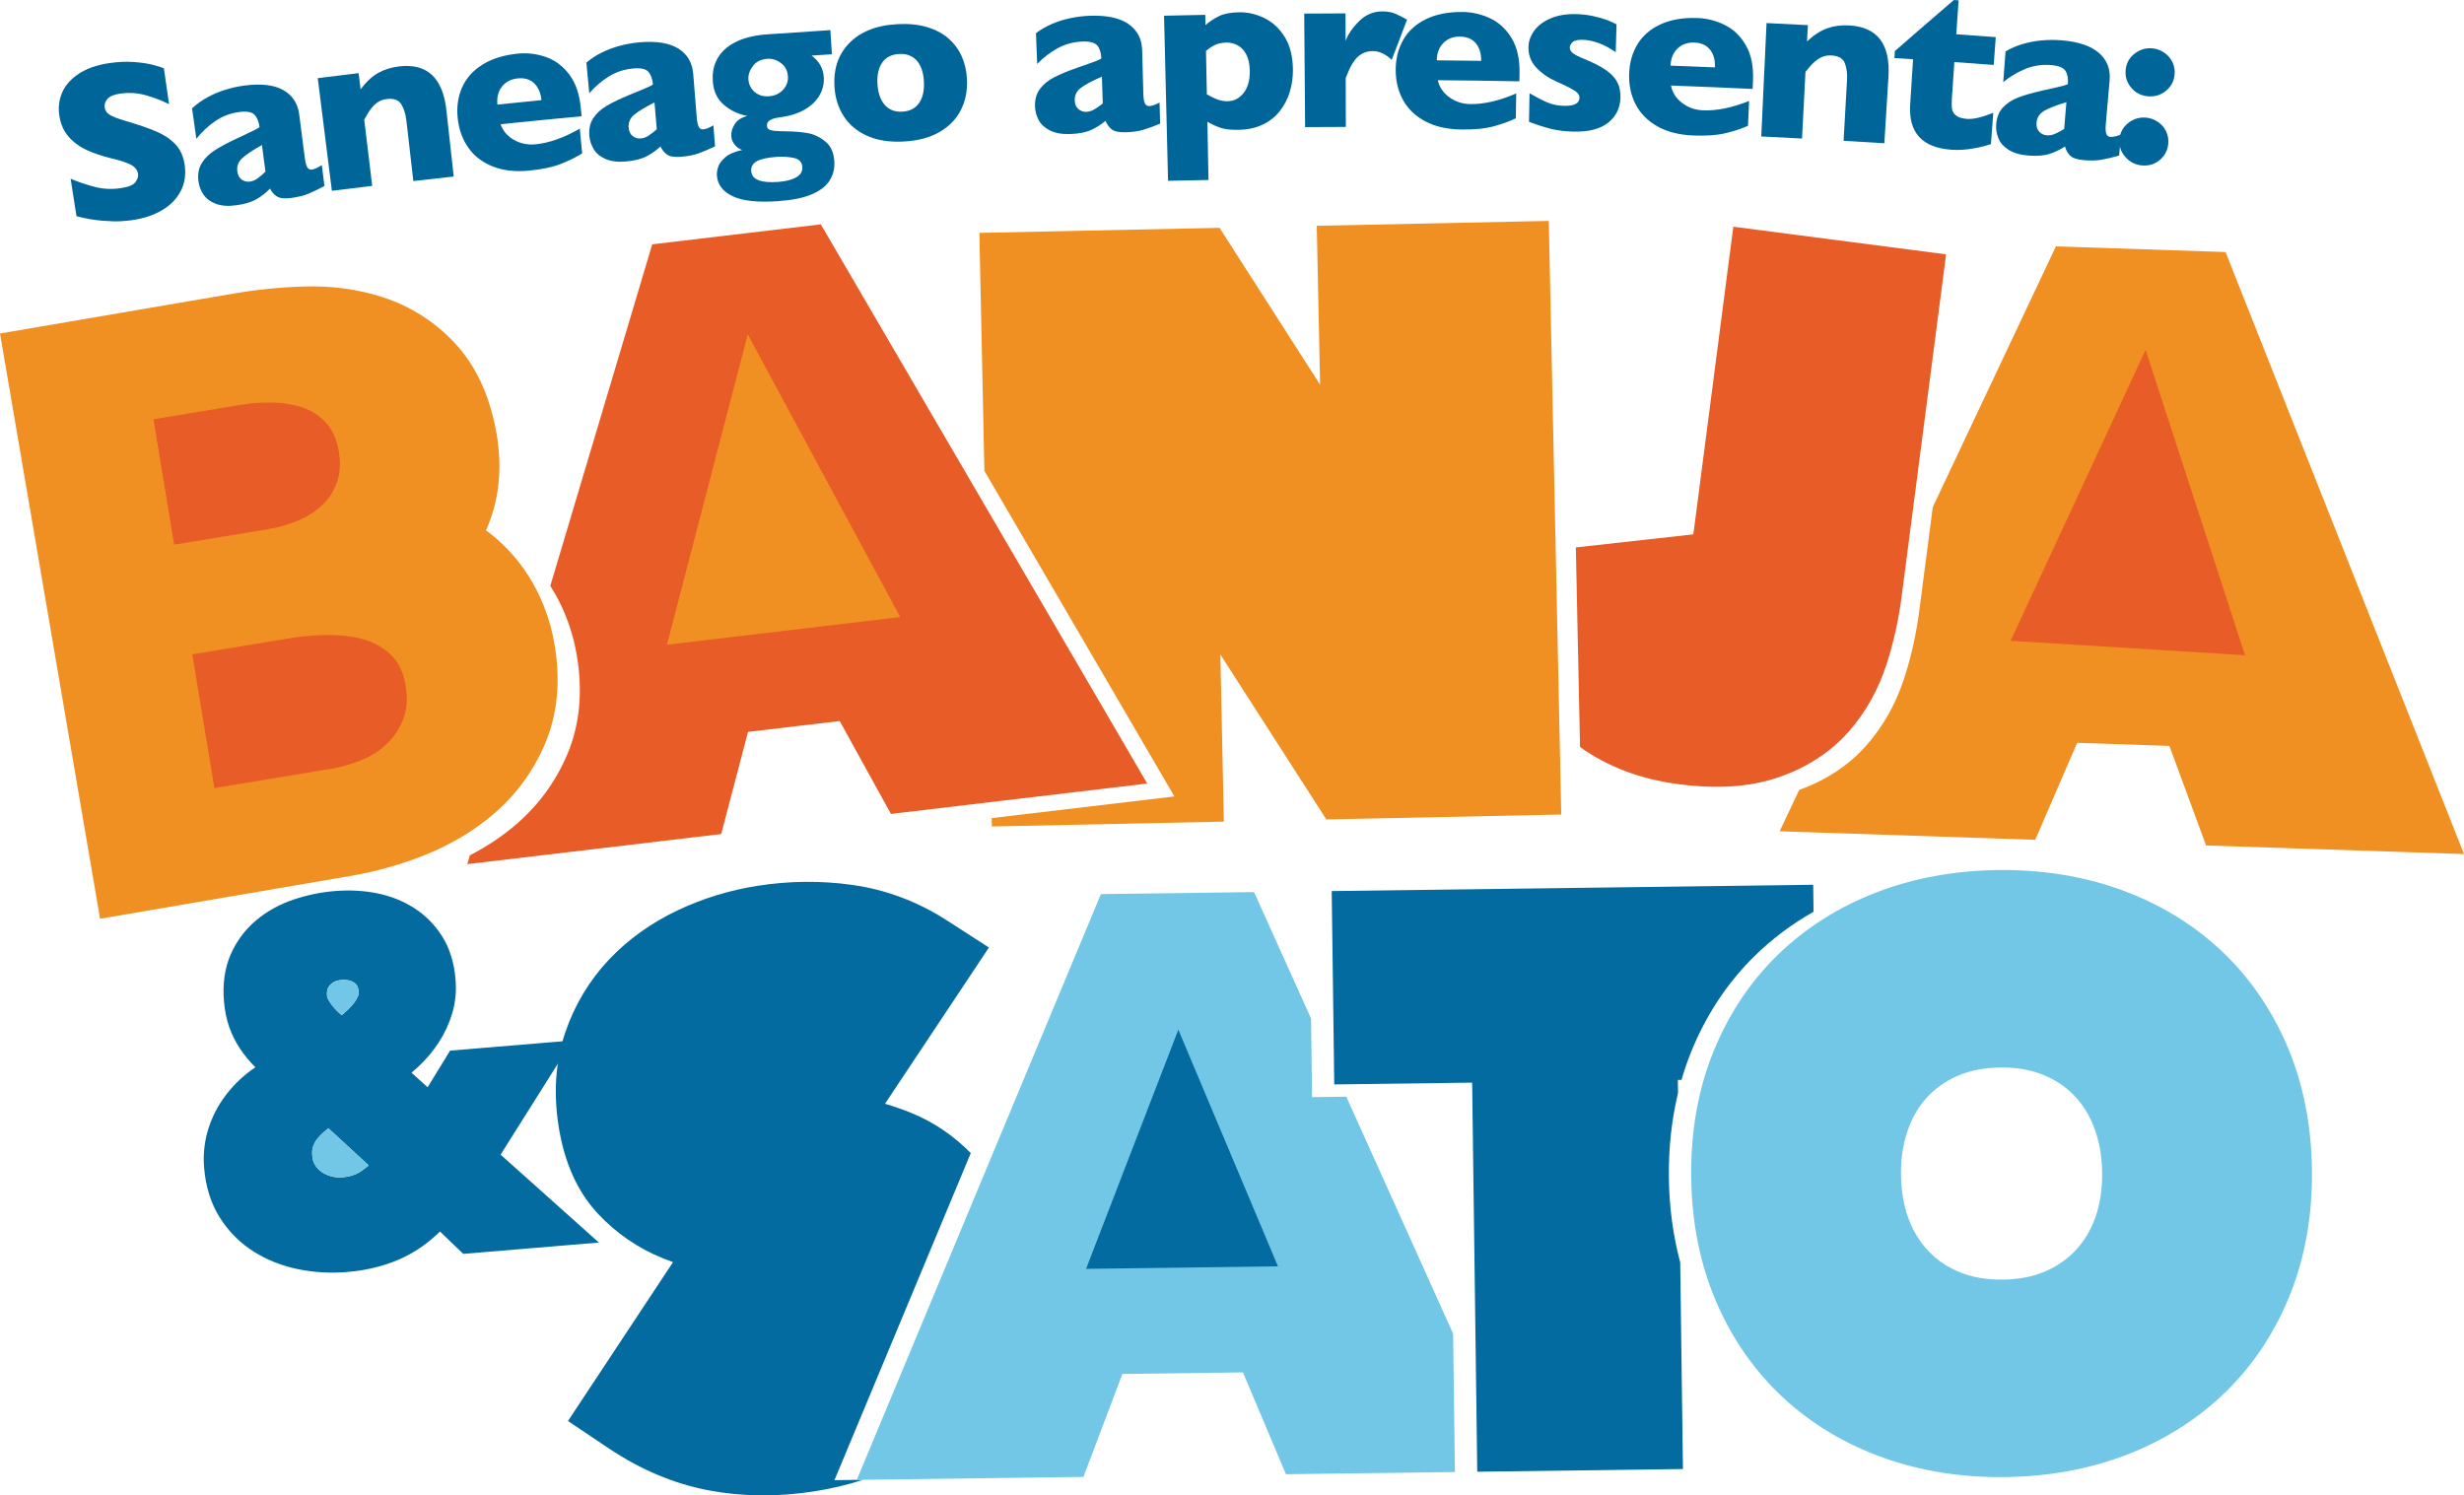 <?xml version="1.0" encoding="utf-8"?>
<!-- Generator: Adobe Illustrator 16.0.0, SVG Export Plug-In . SVG Version: 6.00 Build 0)  -->
<!DOCTYPE svg PUBLIC "-//W3C//DTD SVG 1.1//EN" "http://www.w3.org/Graphics/SVG/1.1/DTD/svg11.dtd">
<svg version="1.1" id="Layer_1" xmlns="http://www.w3.org/2000/svg" xmlns:xlink="http://www.w3.org/1999/xlink" x="0px" y="0px"
	 width="748.001px" height="454.004px" viewBox="0 0 748.001 454.004" enable-background="new 0 0 748.001 454.004"
	 xml:space="preserve">
<g>
	<defs>
		<rect id="SVGID_1_" width="748.001" height="454.004"/>
	</defs>
	<clipPath id="SVGID_2_">
		<use xlink:href="#SVGID_1_"  overflow="visible"/>
	</clipPath>
	<path clip-path="url(#SVGID_2_)" fill="#E85C27" d="M249.175,68.112l-51.176,6.065l-30.948,103.71
		c0.479,0.746,0.943,1.504,1.389,2.28c3.259,5.685,5.491,11.964,6.638,18.673c1.891,11.058,0.933,21.195-2.845,30.134
		c-3.473,8.216-8.648,15.338-15.38,21.167c-4.246,3.677-9.011,6.858-14.206,9.53l-0.8,2.68l77.093-9.136l8.143-31.013l27.821-3.297
		l15.561,28.204l77.797-9.221L249.175,68.112z"/>
	<path clip-path="url(#SVGID_2_)" fill="#F09022" d="M675.62,76.523l-51.505-1.714l-37.385,79.16l-4.081,31.408
		c-0.912,7.019-2.435,13.87-4.527,20.365c-2.531,7.849-6.418,14.77-11.552,20.577c-5.316,6.019-12.181,10.543-20.383,13.496
		l-5.931,12.563l77.589,2.582l12.721-29.432l28.001,0.932l11.136,30.226L748,259.289L675.62,76.523z"/>
	<path clip-path="url(#SVGID_2_)" fill="#E85C27" d="M526.188,68.831l-12.136,93.399l-35.674,3.97l1.274,60.589
		c8.342,5.993,18.379,9.788,29.938,11.29c11.615,1.509,21.378,0.876,29.855-1.938c8.815-2.931,16.136-7.642,21.749-13.997
		c5.134-5.807,9.019-12.728,11.552-20.577c2.092-6.495,3.615-13.346,4.526-20.365l13.512-103.978L526.188,68.831z"/>
	<polygon clip-path="url(#SVGID_2_)" fill="#F09022" points="473.955,247.289 470.166,67.07 399.73,68.551 400.744,116.788 
		370.221,69.171 297.308,70.704 298.827,142.957 356.514,241.8 301.042,248.374 301.096,250.923 371.531,249.442 370.464,198.691 
		402.646,248.788 	"/>
	<polygon clip-path="url(#SVGID_2_)" fill="#F09022" points="226.995,101.513 202.466,195.735 273.278,187.343 	"/>
	<path clip-path="url(#SVGID_2_)" fill="#F09022" d="M30.381,278.935L0,101.254l71.193-12.173
		c6.874-1.175,13.964-1.882,21.074-2.099c8.491-0.256,16.551,0.842,23.965,3.262c8.449,2.762,15.809,7.458,21.88,13.96
		c6.448,6.916,10.701,16.196,12.649,27.593c1.811,10.589,0.725,20.391-3.223,29.216c0.42,0.308,0.836,0.623,1.247,0.943
		c5.193,4.055,9.532,9.087,12.907,14.965c3.259,5.685,5.491,11.964,6.638,18.673c1.891,11.058,0.933,21.196-2.845,30.134
		c-3.473,8.216-8.648,15.338-15.38,21.167c-6.117,5.297-13.288,9.592-21.312,12.766c-7.214,2.856-14.66,4.952-22.121,6.229
		L30.381,278.935z"/>
	<polygon clip-path="url(#SVGID_2_)" fill="#E85C27" points="651.342,106.22 610.371,194.543 681.543,198.939 	"/>
	<path clip-path="url(#SVGID_2_)" fill="#E85C27" d="M52.873,165.372l28.498-4.707c3.026-0.499,5.953-1.327,8.785-2.487
		c2.829-1.155,5.297-2.688,7.404-4.59c2.102-1.902,3.66-4.232,4.674-6.99c1.01-2.757,1.227-5.902,0.644-9.433
		c-0.61-3.696-1.917-6.634-3.916-8.809c-2.002-2.171-4.371-3.723-7.116-4.654c-2.744-0.927-5.764-1.42-9.053-1.484
		c-3.293-0.059-6.45,0.159-9.477,0.658l-26.732,4.415L52.873,165.372z"/>
	<path clip-path="url(#SVGID_2_)" fill="#E85C27" d="M65.076,239.262l35.307-5.83c3.026-0.5,6.037-1.341,9.038-2.528
		c2.998-1.185,5.621-2.827,7.865-4.926c2.245-2.095,3.941-4.623,5.096-7.578c1.152-2.95,1.411-6.361,0.772-10.231
		c-0.694-4.201-2.308-7.431-4.839-9.693c-2.534-2.257-5.509-3.794-8.923-4.615c-3.418-0.815-7.019-1.172-10.798-1.067
		c-3.783,0.108-7.273,0.425-10.465,0.951l-29.758,4.915L65.076,239.262z"/>
	<path clip-path="url(#SVGID_2_)" fill="#036B9F" d="M253.319,449.38l41.377-99.294c-5.197-5.311-11.241-9.408-18.017-12.182
		c-2.615-1.069-5.291-2.003-8.017-2.796l31.547-47.445l-12.839-8.274c-8.8-5.67-18.401-9.275-28.541-10.714
		c-9.44-1.337-19.102-1.259-28.718,0.234c-8.491,1.317-16.683,3.821-24.356,7.446c-8.044,3.807-15.049,8.823-20.825,14.917
		c-5.984,6.317-10.466,13.77-13.323,22.156c-2.941,8.645-3.632,18.185-2.053,28.355c1.716,11.062,5.725,20.028,11.913,26.649
		c5.607,6,12.278,10.581,19.817,13.609c0.999,0.401,2.007,0.786,3.025,1.151L172.42,431.42l12.423,8.333
		c9.615,6.449,19.798,10.728,30.263,12.717c10.155,1.932,20.923,2.04,32.005,0.32c5.149-0.799,10.136-1.985,14.928-3.524
		L253.319,449.38z"/>
	<polygon clip-path="url(#SVGID_2_)" fill="#72C7E7" points="441.125,404.903 408.697,332.958 398.313,333.095 398,309.225 
		380.7,270.842 334.202,271.451 260.093,449.292 328.903,448.389 340.724,417.142 377.327,416.661 390.376,447.582 441.677,446.908 
			"/>
	<path clip-path="url(#SVGID_2_)" fill="#036B9F" d="M506.623,357.623c-0.117-9.034,0.826-17.634,2.771-25.719l-0.052-4.031
		l1.117-0.015c0.789-2.728,1.685-5.398,2.717-7.992c4.578-11.509,11.181-21.526,19.627-29.774
		c5.27-5.144,11.207-9.581,17.737-13.271l-0.106-8.206l-146.165,1.918l0.77,58.709l41.862-0.549l1.55,118.127L510.894,446
		l-0.825-62.74C507.912,375.227,506.742,366.656,506.623,357.623"/>
	<path clip-path="url(#SVGID_2_)" fill="#72C7E7" d="M608.83,448.445c-13.211,0.174-25.672-1.793-37.034-5.846
		c-11.604-4.135-21.851-10.274-30.455-18.248c-8.654-8.014-15.52-17.855-20.401-29.247c-4.824-11.257-7.36-23.898-7.541-37.57
		c-0.18-13.673,2.026-26.377,6.553-37.757c4.578-11.509,11.183-21.526,19.627-29.774c8.395-8.192,18.475-14.598,29.965-19.038
		c11.254-4.351,23.658-6.643,36.867-6.816c13.206-0.173,25.666,1.793,37.031,5.846c11.607,4.141,21.853,10.278,30.453,18.243
		c8.661,8.026,15.526,17.866,20.406,29.252c4.824,11.261,7.361,23.901,7.54,37.571c0.179,13.671-2.025,26.373-6.552,37.755
		c-4.582,11.519-11.188,21.536-19.631,29.777c-8.388,8.19-18.47,14.598-29.964,19.038
		C634.438,445.979,622.035,448.272,608.83,448.445 M607.197,324.103c-4.863,0.064-9.203,0.911-12.898,2.52
		c-3.669,1.599-6.693,3.713-9.236,6.458c-2.567,2.774-4.492,6.026-5.878,9.94c-1.461,4.119-2.167,8.719-2.101,13.678
		c0.065,5.077,0.886,9.673,2.437,13.659c1.49,3.838,3.503,7.021,6.156,9.736c2.62,2.686,5.693,4.716,9.404,6.216
		c3.734,1.514,8.093,2.246,12.962,2.182c4.869-0.063,9.206-0.91,12.889-2.516c3.678-1.601,6.698-3.712,9.243-6.461
		c2.583-2.788,4.513-6.025,5.903-9.897c1.444-4.033,2.145-8.65,2.078-13.721c-0.063-4.952-0.893-9.533-2.461-13.618
		c-1.487-3.873-3.499-7.077-6.143-9.789c-2.61-2.672-5.689-4.706-9.403-6.21C616.423,324.772,612.062,324.039,607.197,324.103"/>
	<polygon clip-path="url(#SVGID_2_)" fill="#036B9F" points="357.709,312.611 329.701,385.226 387.95,384.461 	"/>
	<path clip-path="url(#SVGID_2_)" fill="#036B9F" d="M151.967,350.553l21.828-34.674l-37.167,3.103l-6.813,11.113l-4.908-4.429
		c0.757-0.626,1.494-1.272,2.207-1.938c2.367-2.207,4.444-4.692,6.172-7.388c1.761-2.74,3.113-5.69,4.022-8.764
		c0.951-3.213,1.28-6.681,0.977-10.306c-0.42-5.035-1.793-9.418-4.083-13.029c-2.254-3.549-5.156-6.46-8.628-8.651
		c-3.367-2.126-7.187-3.617-11.353-4.432c-8.049-1.573-17.104-0.765-25.207,1.99c-4.265,1.454-8.059,3.565-11.277,6.276
		c-3.326,2.807-5.915,6.276-7.693,10.314c-1.811,4.107-2.504,8.903-2.057,14.254c0.239,2.871,0.778,5.508,1.6,7.83
		c0.817,2.319,1.926,4.535,3.291,6.582c1.323,1.985,2.872,3.861,4.597,5.569c0.016,0.017,0.033,0.032,0.049,0.049
		c-0.967,0.652-1.9,1.345-2.797,2.077c-2.761,2.252-5.17,4.86-7.16,7.749c-2.041,2.959-3.577,6.223-4.565,9.699
		c-1.006,3.534-1.355,7.25-1.038,11.046c0.483,5.791,2.11,10.896,4.834,15.178c2.69,4.228,6.173,7.693,10.348,10.298
		c4.052,2.529,8.6,4.312,13.52,5.298c4.793,0.958,9.739,1.234,14.703,0.82c6.539-0.546,12.467-2.117,17.62-4.673
		c3.765-1.866,7.309-4.421,10.579-7.622l7.064,6.788l41.174-3.438L151.967,350.553z M99.276,302.236
		c-0.148-1.771,0.377-2.591,0.913-3.159c0.882-0.939,1.985-1.434,3.469-1.558c1.593-0.133,2.851,0.154,3.957,0.902
		c0.357,0.242,1.101,0.745,1.267,2.727c0.042,0.511-0.056,0.99-0.307,1.508c-0.45,0.927-1.047,1.814-1.778,2.641
		c-0.85,0.962-1.797,1.866-2.821,2.692c-0.089,0.072-0.178,0.145-0.265,0.215c-0.789-0.645-1.521-1.352-2.188-2.115
		c-0.674-0.766-1.269-1.588-1.772-2.444C99.47,303.167,99.315,302.706,99.276,302.236 M109.716,355.513
		c-1.555,1.1-3.482,1.73-5.893,1.932c-1.11,0.093-2.195-0.015-3.326-0.333c-1.148-0.32-2.112-0.765-2.955-1.368
		c-0.757-0.538-1.38-1.219-1.91-2.094c-0.471-0.769-0.745-1.683-0.837-2.791c-0.095-1.139,0-2.105,0.284-2.875
		c0.338-0.919,0.804-1.722,1.425-2.456c0.763-0.902,1.667-1.765,2.683-2.559c0.171-0.134,0.344-0.268,0.518-0.403l12.221,11.255
		C111.192,354.426,110.454,354.992,109.716,355.513"/>
	<path clip-path="url(#SVGID_2_)" fill="#72C7E7" d="M99.276,302.236c-0.148-1.771,0.377-2.591,0.914-3.159
		c0.881-0.939,1.984-1.434,3.469-1.558c1.592-0.133,2.85,0.154,3.956,0.902c0.357,0.242,1.102,0.745,1.267,2.727
		c0.043,0.511-0.055,0.99-0.306,1.508c-0.451,0.927-1.048,1.814-1.779,2.641c-0.849,0.962-1.797,1.866-2.82,2.692
		c-0.09,0.072-0.179,0.145-0.266,0.215c-0.789-0.645-1.521-1.352-2.187-2.115c-0.674-0.766-1.27-1.588-1.773-2.444
		C99.47,303.167,99.315,302.706,99.276,302.236"/>
	<path clip-path="url(#SVGID_2_)" fill="#72C7E7" d="M109.716,355.513c-1.555,1.1-3.482,1.73-5.893,1.932
		c-1.11,0.093-2.195-0.015-3.326-0.333c-1.148-0.32-2.112-0.765-2.955-1.368c-0.757-0.538-1.38-1.219-1.91-2.094
		c-0.471-0.769-0.745-1.683-0.837-2.791c-0.095-1.139,0-2.105,0.284-2.875c0.338-0.919,0.804-1.722,1.425-2.456
		c0.763-0.902,1.667-1.765,2.683-2.559c0.171-0.134,0.344-0.268,0.518-0.403l12.221,11.255
		C111.192,354.426,110.454,354.992,109.716,355.513"/>
	<path clip-path="url(#SVGID_2_)" fill="#00669A" d="M56.069,50.11c0.415,2.905,0.017,5.526-1.186,7.864
		c-1.203,2.338-3.067,4.264-5.592,5.782c-2.528,1.52-5.526,2.537-9.003,3.055c-0.971,0.146-2.171,0.261-3.601,0.351
		c-1.43,0.091-3.355,0.034-5.777-0.167c-2.423-0.2-4.985-0.65-7.685-1.349c-0.594-3.791-1.187-7.581-1.781-11.371
		c2.61,1.078,5.138,1.92,7.587,2.527c2.448,0.607,4.985,0.712,7.615,0.318c2.426-0.364,3.936-0.992,4.533-1.891
		c0.598-0.898,0.845-1.693,0.742-2.385c-0.186-1.251-0.956-2.216-2.312-2.894c-1.356-0.675-3.274-1.297-5.756-1.86
		c-2.756-0.68-5.211-1.499-7.364-2.459c-2.153-0.959-4-2.291-5.539-3.992c-1.54-1.702-2.514-3.846-2.922-6.433
		c-0.393-2.496-0.12-4.852,0.825-7.066c0.944-2.214,2.621-4.125,5.032-5.727c2.411-1.602,5.495-2.685,9.245-3.245
		c2.67-0.398,5.176-0.512,7.518-0.341c2.34,0.171,4.293,0.465,5.857,0.878c1.563,0.413,2.646,0.761,3.25,1.039
		c0.523,3.63,1.047,7.261,1.569,10.891c-2.143-1.086-4.49-1.99-7.043-2.713c-2.553-0.725-5.196-0.885-7.924-0.48
		c-1.79,0.266-3.034,0.794-3.734,1.585c-0.701,0.789-0.976,1.675-0.827,2.658c0.139,0.914,0.66,1.646,1.562,2.196
		c0.901,0.549,2.453,1.15,4.653,1.803c3.907,1.134,7.052,2.215,9.438,3.238c2.387,1.024,4.327,2.324,5.821,3.9
		C54.764,45.4,55.695,47.495,56.069,50.11"/>
	<path clip-path="url(#SVGID_2_)" fill="#00669A" d="M98.493,56.465c-1.705,0.919-3.288,1.688-4.752,2.306
		c-1.464,0.618-3.259,1.065-5.387,1.341c-2.015,0.261-3.464,0.092-4.35-0.509c-0.886-0.599-1.566-1.382-2.039-2.343
		c-1.176,1.225-2.521,2.286-4.037,3.183s-3.574,1.522-6.175,1.876c-2.511,0.343-4.6,0.192-6.27-0.454
		c-1.67-0.644-2.909-1.577-3.715-2.797c-0.807-1.221-1.309-2.523-1.505-3.908c-0.297-2.101-0.004-3.916,0.884-5.44
		c0.885-1.526,2.179-2.852,3.88-3.975c1.701-1.124,3.992-2.361,6.874-3.707c1.637-0.769,2.876-1.35,3.717-1.747
		c0.842-0.396,1.469-0.701,1.882-0.916c0.412-0.215,0.842-0.476,1.289-0.786c-0.221-1.656-0.736-2.909-1.548-3.757
		c-0.812-0.849-2.363-1.121-4.651-0.814c-2.699,0.364-5.125,1.286-7.272,2.767c-2.148,1.479-4.049,3.271-5.707,5.372
		c-0.435-3.084-0.87-6.168-1.306-9.252c1.382-1.289,2.92-2.397,4.612-3.326c1.693-0.929,3.492-1.693,5.395-2.293
		c1.904-0.601,3.854-1.034,5.851-1.3c5.073-0.677,9.018-0.215,11.824,1.369c2.807,1.584,4.422,4.059,4.853,7.416
		c0.565,4.399,1.129,8.799,1.692,13.198c0.161,1.253,0.4,2.174,0.718,2.758c0.317,0.586,0.793,0.838,1.43,0.758
		c0.772-0.098,1.776-0.555,3.013-1.37C97.96,52.232,98.226,54.348,98.493,56.465 M80.589,52.114
		c-0.358-2.696-0.717-5.393-1.076-8.089c-2.762,1.55-4.749,2.881-5.966,3.991c-1.216,1.11-1.714,2.458-1.498,4.046
		c0.156,1.141,0.609,1.967,1.361,2.481c0.751,0.513,1.569,0.711,2.454,0.592c0.839-0.113,1.643-0.454,2.41-1.024
		C79.04,53.543,79.812,52.877,80.589,52.114"/>
	<path clip-path="url(#SVGID_2_)" fill="#00669A" d="M137.736,53.593c-4.086,0.448-8.172,0.906-12.256,1.374
		c-0.708-6.156-1.418-12.311-2.128-18.466c-0.218-1.884-0.722-3.49-1.514-4.818c-0.793-1.329-2.255-1.871-4.387-1.622
		c-1.008,0.117-1.874,0.406-2.598,0.866c-0.724,0.459-1.354,1.017-1.891,1.672c-0.537,0.656-0.978,1.275-1.325,1.863
		c-0.348,0.586-0.703,1.208-1.064,1.865c0.808,6.7,1.614,13.401,2.418,20.101c-4.082,0.489-8.162,0.987-12.241,1.495
		c-1.426-11.4-2.856-22.799-4.29-34.198c4.135-0.515,8.271-1.02,12.409-1.515c0.198,1.635,0.395,3.271,0.593,4.906
		c1.703-2.271,3.492-3.932,5.361-4.981c1.868-1.048,4.011-1.712,6.427-1.989c8.426-0.963,13.184,3.498,14.266,13.322
		C136.257,40.176,136.998,46.885,137.736,53.593"/>
	<path clip-path="url(#SVGID_2_)" fill="#00669A" d="M176.557,35.291c-8.201,0.767-16.396,1.573-24.588,2.42
		c0.697,2.038,2.049,3.623,4.056,4.756c2.006,1.135,4.192,1.583,6.563,1.348c4.149-0.412,8.616-2.002,13.426-4.765
		c0.236,2.505,0.473,5.01,0.709,7.515c-1.711,1.091-3.812,2.135-6.297,3.133c-2.486,1-5.704,1.694-9.658,2.09
		c-4.273,0.43-7.986,0.019-11.152-1.238c-3.167-1.256-5.642-3.149-7.425-5.681c-1.784-2.532-2.865-5.502-3.238-8.913
		c-0.368-3.366,0.052-6.46,1.266-9.281c1.213-2.821,3.259-5.15,6.136-6.983s6.484-2.972,10.817-3.407
		c2.857-0.287,5.679,0.042,8.458,0.984c2.779,0.945,5.157,2.702,7.131,5.27c1.973,2.568,3.16,6.011,3.567,10.325
		C176.404,33.673,176.481,34.481,176.557,35.291 M164.369,30.403c-0.218-2.2-0.948-3.904-2.193-5.107
		c-1.245-1.204-2.915-1.702-5.006-1.491c-2.068,0.208-3.67,1.046-4.806,2.513c-1.135,1.466-1.588,3.277-1.364,5.432
		C155.455,31.29,159.911,30.84,164.369,30.403"/>
	<path clip-path="url(#SVGID_2_)" fill="#00669A" d="M217.067,44.429c-1.746,0.838-3.365,1.532-4.856,2.081
		c-1.493,0.549-3.308,0.911-5.448,1.085c-2.026,0.167-3.467-0.07-4.323-0.711c-0.858-0.642-1.499-1.455-1.928-2.438
		c-1.233,1.169-2.626,2.165-4.184,2.99c-1.557,0.825-3.644,1.352-6.259,1.584c-2.526,0.223-4.607-0.025-6.245-0.749
		c-1.638-0.722-2.831-1.713-3.581-2.969c-0.749-1.257-1.189-2.581-1.319-3.974c-0.197-2.113,0.182-3.912,1.14-5.393
		c0.957-1.483,2.312-2.746,4.065-3.788c1.752-1.042,4.099-2.171,7.043-3.38c1.672-0.691,2.939-1.213,3.798-1.569
		c0.859-0.357,1.5-0.632,1.923-0.827c0.422-0.195,0.865-0.436,1.326-0.724c-0.143-1.665-0.6-2.94-1.371-3.825
		c-0.771-0.887-2.308-1.232-4.609-1.033c-2.715,0.236-5.182,1.044-7.398,2.422c-2.215,1.377-4.2,3.077-5.955,5.097
		c-0.289-3.101-0.579-6.202-0.869-9.304c1.442-1.221,3.03-2.256,4.765-3.104c1.735-0.848,3.568-1.528,5.499-2.036
		c1.931-0.511,3.901-0.852,5.909-1.024c5.101-0.437,9.022,0.21,11.752,1.923c2.73,1.715,4.228,4.264,4.501,7.637
		c0.356,4.421,0.713,8.842,1.069,13.264c0.101,1.259,0.296,2.189,0.586,2.788c0.289,0.6,0.754,0.874,1.393,0.824
		c0.777-0.061,1.801-0.471,3.076-1.226C216.734,40.177,216.901,42.303,217.067,44.429 M199.38,39.241
		c-0.231-2.71-0.462-5.42-0.694-8.13c-2.834,1.418-4.882,2.655-6.149,3.706c-1.268,1.051-1.831,2.375-1.689,3.971
		c0.102,1.147,0.516,1.994,1.243,2.542c0.727,0.548,1.535,0.784,2.425,0.707c0.844-0.073,1.662-0.377,2.456-0.909
		C197.765,40.595,198.568,39.967,199.38,39.241"/>
	<path clip-path="url(#SVGID_2_)" fill="#00669A" d="M252.545,16.477c-2.052,0.13-4.104,0.261-6.155,0.396
		c2.289,1.705,3.519,3.9,3.693,6.58c0.092,1.42-0.124,2.802-0.646,4.146c-0.523,1.347-1.342,2.564-2.455,3.656
		c-1.113,1.089-2.512,2.015-4.197,2.773c-1.684,0.757-3.632,1.28-5.842,1.57c-2.852,0.313-4.227,1.17-4.126,2.564
		c0.038,0.541,0.25,0.923,0.633,1.144c0.383,0.222,0.973,0.366,1.771,0.434c0.796,0.069,2.137,0.117,4.021,0.144
		c2.137,0.035,4.133,0.217,5.992,0.546c1.856,0.328,3.621,1.163,5.288,2.503c1.67,1.34,2.587,3.351,2.759,6.032
		c0.137,2.14-0.329,4.07-1.393,5.789c-1.063,1.718-2.868,3.125-5.414,4.221c-2.545,1.097-5.957,1.792-10.238,2.094
		c-6.161,0.436-10.742-0.046-13.758-1.469c-3.014-1.424-4.632-3.504-4.847-6.248c-0.058-0.743,0.062-1.614,0.362-2.61
		c0.299-0.997,1.023-1.992,2.172-2.986s2.873-1.736,5.174-2.224c-0.842-0.232-1.592-0.748-2.248-1.547
		c-0.658-0.8-1.021-1.659-1.091-2.583c-0.092-1.192,0.234-2.406,0.98-3.638c0.745-1.233,2.043-2.09,3.895-2.564
		c-2.659-0.485-5.01-1.585-7.055-3.309c-2.046-1.722-3.188-4.068-3.421-7.037c-0.177-2.25,0.111-4.255,0.866-6.011
		c0.755-1.756,1.876-3.221,3.364-4.399c1.488-1.175,3.252-2.094,5.292-2.752c2.041-0.658,4.298-1.076,6.771-1.25
		c6.458-0.457,12.919-0.888,19.382-1.296C252.231,11.589,252.388,14.033,252.545,16.477 M243.556,50.687
		c-0.102-1.509-0.984-2.428-2.641-2.756c-1.659-0.326-3.353-0.43-5.083-0.308c-2.847,0.2-4.88,0.648-6.1,1.336
		c-1.22,0.688-1.78,1.687-1.683,2.993c0.191,2.566,2.895,3.653,8.116,3.283c2.338-0.164,4.177-0.625,5.517-1.383
		C243.022,53.092,243.647,52.039,243.556,50.687 M239.188,23.191c-0.12-1.734-0.821-3.084-2.104-4.047
		c-1.282-0.963-2.674-1.393-4.172-1.287c-1.913,0.135-3.37,0.875-4.37,2.214c-1,1.34-1.448,2.709-1.344,4.104
		c0.072,0.968,0.374,1.851,0.906,2.649c0.532,0.8,1.247,1.421,2.144,1.865c0.898,0.444,1.942,0.624,3.135,0.539
		c1.788-0.126,3.229-0.781,4.323-1.965C238.799,26.08,239.295,24.723,239.188,23.191"/>
	<path clip-path="url(#SVGID_2_)" fill="#00669A" d="M293.545,24.088c0.165,3.426-0.447,6.517-1.829,9.273
		c-1.382,2.755-3.536,4.982-6.46,6.691c-2.926,1.707-6.541,2.676-10.854,2.913c-4.314,0.237-8.013-0.329-11.11-1.705
		c-3.095-1.377-5.478-3.356-7.145-5.943s-2.613-5.592-2.832-9.016c-0.165-2.59,0.102-4.971,0.809-7.141
		c0.706-2.17,1.867-4.125,3.486-5.863c1.617-1.738,3.662-3.122,6.13-4.148c2.467-1.026,5.358-1.632,8.668-1.814
		c3.332-0.183,6.303,0.106,8.907,0.864c2.603,0.759,4.783,1.898,6.539,3.417s3.112,3.329,4.07,5.43
		C292.881,19.147,293.421,21.495,293.545,24.088 M280.475,24.737c-0.145-2.728-0.862-4.832-2.156-6.312
		c-1.293-1.48-3.095-2.157-5.4-2.031c-2.284,0.126-3.986,0.996-5.106,2.61c-1.12,1.612-1.598,3.782-1.437,6.509
		c0.16,2.703,0.892,4.809,2.199,6.317c1.306,1.507,3.079,2.199,5.323,2.075c2.29-0.126,3.994-1.002,5.114-2.633
		C280.13,29.643,280.621,27.465,280.475,24.737"/>
	<path clip-path="url(#SVGID_2_)" fill="#00669A" d="M352.175,37.548c-1.792,0.743-3.447,1.35-4.967,1.817
		c-1.522,0.469-3.356,0.734-5.505,0.794c-2.036,0.058-3.462-0.255-4.285-0.942c-0.822-0.686-1.421-1.531-1.796-2.536
		c-1.295,1.101-2.742,2.021-4.343,2.763c-1.602,0.74-3.715,1.154-6.343,1.247c-2.537,0.088-4.603-0.271-6.202-1.081
		c-1.599-0.808-2.74-1.861-3.421-3.156c-0.682-1.295-1.051-2.641-1.107-4.039c-0.084-2.12,0.391-3.896,1.428-5.324
		c1.036-1.43,2.458-2.619,4.266-3.566c1.807-0.947,4.213-1.949,7.222-2.999c1.709-0.601,3.002-1.054,3.88-1.365
		c0.878-0.31,1.533-0.551,1.967-0.722c0.432-0.172,0.887-0.39,1.364-0.653c-0.054-1.67-0.442-2.968-1.166-3.893
		c-0.724-0.927-2.242-1.353-4.553-1.277c-2.726,0.091-5.237,0.766-7.525,2.024c-2.288,1.257-4.364,2.848-6.225,4.772
		c-0.124-3.112-0.248-6.224-0.372-9.337c1.506-1.143,3.149-2.091,4.929-2.846c1.78-0.754,3.649-1.334,5.607-1.74
		c1.957-0.407,3.944-0.642,5.961-0.707c5.124-0.164,9.008,0.691,11.647,2.548c2.638,1.858,3.999,4.483,4.091,7.866
		c0.121,4.434,0.241,8.868,0.361,13.302c0.034,1.262,0.18,2.202,0.437,2.816c0.259,0.613,0.708,0.913,1.35,0.897
		c0.779-0.02,1.826-0.374,3.141-1.061C352.069,33.283,352.123,35.415,352.175,37.548 M334.769,31.423
		c-0.086-2.719-0.173-5.437-0.26-8.156c-2.909,1.265-5.023,2.391-6.346,3.373c-1.324,0.982-1.956,2.274-1.899,3.875
		c0.04,1.151,0.409,2.018,1.106,2.605c0.697,0.586,1.493,0.864,2.386,0.834c0.848-0.027,1.682-0.286,2.504-0.776
		C333.081,32.69,333.917,32.104,334.769,31.423"/>
	<path clip-path="url(#SVGID_2_)" fill="#00669A" d="M392.497,21.149c0.021,2.302-0.293,4.528-0.938,6.678
		c-0.646,2.15-1.644,4.093-2.99,5.833c-1.348,1.74-3.084,3.125-5.212,4.153c-2.129,1.03-4.609,1.565-7.445,1.607
		c-2.288,0.035-4.095-0.173-5.418-0.625c-1.324-0.451-2.646-1.059-3.967-1.825c0.113,5.89,0.225,11.78,0.336,17.67
		c-4.093,0.076-8.186,0.162-12.278,0.257c-0.395-16.709-0.799-33.418-1.214-50.127c4.174-0.098,8.347-0.186,12.522-0.263
		c0.021,1.038,0.041,2.076,0.062,3.114c1.23-1.083,2.597-1.995,4.103-2.731c1.506-0.736,3.559-1.125,6.158-1.163
		c2.576-0.037,5.114,0.551,7.611,1.762c2.497,1.214,4.559,3.13,6.182,5.742C391.633,13.847,392.46,17.154,392.497,21.149
		 M379.398,21.561c-0.028-2.076-0.389-3.759-1.076-5.048c-0.69-1.288-1.569-2.213-2.643-2.773c-1.073-0.559-2.176-0.83-3.308-0.812
		c-1.48,0.024-2.689,0.277-3.628,0.755c-0.94,0.479-1.817,1.076-2.635,1.792c0.086,4.389,0.172,8.778,0.257,13.168
		c0.441,0.217,0.911,0.462,1.41,0.735c0.498,0.274,0.998,0.507,1.495,0.702c0.498,0.194,1.028,0.356,1.593,0.481
		c0.565,0.126,1.168,0.184,1.812,0.173c1.951-0.031,3.568-0.868,4.854-2.511C378.813,26.58,379.438,24.36,379.398,21.561"/>
	<path clip-path="url(#SVGID_2_)" fill="#00669A" d="M427.145,5.964c-1.559,4.066-3.11,8.133-4.655,12.201
		c-1.891-1.767-3.808-2.652-5.748-2.655c-1.756-0.002-3.275,0.58-4.556,1.743c-1.278,1.163-2.504,3.315-3.669,6.454
		c0.015,4.944,0.027,9.886,0.041,14.829c-4.122,0.009-8.242,0.027-12.363,0.055c-0.085-11.488-0.177-22.977-0.271-34.465
		c4.177-0.029,8.354-0.047,12.532-0.056c0.009,2.776,0.018,5.553,0.028,8.329c0.778-2.056,2.16-4.061,4.153-6.014
		c1.989-1.952,4.336-2.928,7.029-2.921c1.416,0.003,2.653,0.21,3.708,0.621C424.428,4.495,425.688,5.121,427.145,5.964"/>
	<path clip-path="url(#SVGID_2_)" fill="#00669A" d="M461.247,24.691c-8.26-0.154-16.521-0.269-24.779-0.343
		c0.47,2.104,1.639,3.83,3.511,5.18c1.871,1.352,4.002,2.042,6.392,2.073c4.18,0.054,8.811-1.027,13.914-3.235
		c-0.044,2.515-0.088,5.031-0.132,7.547c-1.829,0.893-4.038,1.696-6.627,2.41c-2.591,0.715-5.876,1.046-9.86,0.998
		c-4.307-0.051-7.961-0.874-10.978-2.477c-3.015-1.601-5.27-3.759-6.764-6.475c-1.493-2.715-2.24-5.788-2.229-9.219
		c0.011-3.386,0.773-6.414,2.3-9.081c1.523-2.668,3.822-4.754,6.894-6.254c3.072-1.5,6.794-2.229,11.162-2.177
		c2.879,0.034,5.654,0.675,8.319,1.923c2.665,1.249,4.838,3.261,6.517,6.034c1.683,2.773,2.48,6.327,2.403,10.659
		C461.275,23.067,461.261,23.879,461.247,24.691 M449.644,18.473c0.028-2.211-0.509-3.986-1.614-5.321
		c-1.106-1.335-2.714-2.016-4.822-2.04c-2.084-0.025-3.775,0.629-5.07,1.959c-1.295,1.332-1.949,3.081-1.966,5.246
		C440.662,18.357,445.153,18.409,449.644,18.473"/>
	<path clip-path="url(#SVGID_2_)" fill="#00669A" d="M491.92,29.686c-0.095,3.158-1.351,5.687-3.757,7.592
		c-2.408,1.906-5.923,2.792-10.55,2.676c-2.589-0.066-4.886-0.352-6.891-0.86c-2.007-0.508-4.194-1.215-6.563-2.121
		c0.056-2.888,0.112-5.777,0.166-8.665c2.073,1.214,3.869,2.146,5.397,2.789c1.526,0.642,3.209,0.986,5.048,1.03
		c3.1,0.076,4.673-0.717,4.715-2.389c0.016-0.562-0.197-1.071-0.635-1.523c-0.438-0.451-1.209-0.967-2.313-1.548
		c-1.104-0.58-2.579-1.276-4.43-2.086c-2.283-1.047-4.215-2.419-5.796-4.124c-1.583-1.703-2.356-3.761-2.311-6.176
		c0.031-1.714,0.599-3.352,1.707-4.909c1.107-1.558,2.764-2.816,4.966-3.773c2.201-0.955,4.853-1.395,7.941-1.317
		c0.743,0.018,1.689,0.094,2.836,0.226c1.148,0.132,2.593,0.436,4.334,0.914s3.393,1.136,4.947,1.973
		c-0.081,2.81-0.161,5.618-0.242,8.427c-0.728-0.451-1.337-0.831-1.826-1.138c-0.489-0.308-1.144-0.654-1.969-1.04
		c-0.824-0.384-1.793-0.733-2.909-1.047c-1.115-0.312-2.264-0.485-3.445-0.515c-1.437-0.038-2.428,0.208-2.973,0.737
		c-0.546,0.529-0.824,1.063-0.836,1.605c-0.013,0.564,0.251,1.095,0.795,1.595c0.543,0.499,1.767,1.134,3.666,1.906
		c2.747,1.111,4.937,2.24,6.567,3.382c1.631,1.144,2.778,2.379,3.441,3.711C491.668,26.347,491.974,27.903,491.92,29.686"/>
	<path clip-path="url(#SVGID_2_)" fill="#00669A" d="M532.048,27.002c-8.262-0.385-16.525-0.729-24.787-1.033
		c0.409,2.117,1.533,3.875,3.37,5.276c1.835,1.404,3.948,2.153,6.337,2.25c4.183,0.17,8.848-0.782,14.015-2.847
		c-0.112,2.514-0.227,5.027-0.342,7.542c-1.854,0.841-4.088,1.582-6.698,2.224c-2.611,0.643-5.908,0.882-9.896,0.723
		c-4.308-0.171-7.944-1.095-10.916-2.781c-2.972-1.685-5.17-3.905-6.59-6.661c-1.419-2.756-2.081-5.848-1.978-9.278
		c0.105-3.384,0.954-6.389,2.555-9.013s3.958-4.646,7.072-6.06c3.115-1.414,6.862-2.039,11.231-1.866
		c2.88,0.114,5.639,0.833,8.271,2.154c2.633,1.323,4.752,3.394,6.356,6.212c1.604,2.819,2.306,6.394,2.11,10.723
		C532.123,25.379,532.086,26.191,532.048,27.002 M520.609,20.463c0.091-2.209-0.398-3.998-1.47-5.363
		c-1.071-1.366-2.661-2.091-4.769-2.174c-2.085-0.083-3.795,0.525-5.129,1.818c-1.332,1.294-2.037,3.025-2.112,5.189
		C511.623,20.098,516.116,20.275,520.609,20.463"/>
	<path clip-path="url(#SVGID_2_)" fill="#00669A" d="M572.035,43.494c-4.125-0.258-8.251-0.507-12.376-0.745
		c0.354-6.186,0.703-12.372,1.054-18.558c0.105-1.893-0.118-3.562-0.676-5.006c-0.556-1.446-1.911-2.23-4.065-2.35
		c-1.019-0.056-1.926,0.079-2.721,0.409c-0.796,0.329-1.517,0.771-2.158,1.324c-0.646,0.554-1.188,1.089-1.632,1.609
		c-0.445,0.518-0.902,1.069-1.372,1.656c-0.348,6.74-0.696,13.479-1.046,20.219c-4.125-0.217-8.251-0.425-12.376-0.622
		c0.54-11.476,1.074-22.953,1.605-34.429c4.182,0.2,8.364,0.41,12.544,0.631c-0.084,1.645-0.168,3.29-0.252,4.935
		c2.075-1.946,4.131-3.277,6.16-3.99c2.03-0.713,4.267-1.001,6.706-0.86c8.508,0.493,12.46,5.703,11.85,15.569
		C572.867,30.021,572.452,36.758,572.035,43.494"/>
	<path clip-path="url(#SVGID_2_)" fill="#00669A" d="M604.395,43.726c-1.329,0.511-3.144,0.963-5.439,1.359
		c-2.299,0.399-4.478,0.525-6.539,0.379c-8.909-0.628-13.086-5.186-12.542-13.749c0.294-4.572,0.588-9.146,0.88-13.718
		c-1.886-0.124-3.772-0.245-5.66-0.364l0.132-2.129c5.938-5.189,11.91-10.357,17.918-15.504c0.479,0.034,0.956,0.067,1.435,0.101
		c-0.235,3.434-0.471,6.869-0.706,10.303c3.995,0.281,7.989,0.572,11.983,0.871c-0.206,2.814-0.412,5.628-0.619,8.441
		c-3.983-0.299-7.965-0.588-11.945-0.868c-0.254,3.67-0.507,7.34-0.761,11.011c-0.088,1.284-0.08,2.325,0.026,3.124
		c0.106,0.8,0.517,1.491,1.228,2.072c0.71,0.583,1.823,0.928,3.34,1.038c1.978,0.143,4.634-0.478,7.977-1.856
		C604.866,37.399,604.631,40.563,604.395,43.726"/>
	<path clip-path="url(#SVGID_2_)" fill="#00669A" d="M643.305,47.232c-1.873,0.532-3.597,0.945-5.168,1.234
		c-1.573,0.291-3.435,0.343-5.586,0.157c-2.039-0.178-3.43-0.652-4.172-1.43c-0.742-0.776-1.243-1.685-1.504-2.726
		c-1.419,0.945-2.968,1.693-4.649,2.245c-1.685,0.551-3.842,0.721-6.477,0.51c-2.542-0.203-4.563-0.798-6.067-1.786
		c-1.504-0.987-2.523-2.165-3.053-3.529c-0.532-1.365-0.748-2.744-0.645-4.139c0.16-2.117,0.835-3.826,2.036-5.126
		c1.197-1.3,2.753-2.319,4.666-3.052c1.913-0.733,4.428-1.452,7.551-2.149c1.775-0.4,3.118-0.702,4.032-0.91
		c0.911-0.207,1.594-0.37,2.044-0.492c0.453-0.121,0.931-0.285,1.438-0.491c0.14-1.665-0.104-2.999-0.719-4.002
		c-0.616-1.003-2.085-1.602-4.398-1.791c-2.732-0.224-5.315,0.159-7.742,1.145c-2.429,0.986-4.684,2.328-6.763,4.025
		c0.233-3.106,0.467-6.212,0.698-9.318c1.634-0.962,3.384-1.715,5.245-2.261c1.865-0.545,3.796-0.906,5.796-1.084
		c2-0.179,4.014-0.184,6.034-0.016c5.133,0.425,8.912,1.722,11.334,3.87c2.422,2.149,3.481,4.913,3.187,8.284
		c-0.388,4.419-0.775,8.838-1.162,13.256c-0.112,1.259-0.072,2.209,0.113,2.848c0.188,0.64,0.604,0.989,1.245,1.046
		c0.781,0.07,1.867-0.161,3.258-0.692C643.687,42.983,643.495,45.107,643.305,47.232 M626.625,39.146
		c0.226-2.71,0.449-5.421,0.674-8.132c-3.049,0.923-5.287,1.798-6.722,2.621c-1.434,0.824-2.213,2.034-2.34,3.632
		c-0.091,1.148,0.178,2.052,0.807,2.714c0.63,0.663,1.392,1.031,2.287,1.104c0.851,0.069,1.711-0.091,2.588-0.483
		C624.795,40.209,625.697,39.725,626.625,39.146"/>
	<path clip-path="url(#SVGID_2_)" fill="#00669A" d="M660.151,22.628c-0.195,2.044-1.088,3.704-2.677,4.98
		c-1.589,1.277-3.408,1.817-5.464,1.624c-2.055-0.192-3.732-1.06-5.038-2.608c-1.305-1.547-1.869-3.321-1.691-5.321
		c0.187-2.092,1.096-3.766,2.729-5.022c1.633-1.255,3.438-1.791,5.413-1.606c1.275,0.119,2.466,0.555,3.565,1.306
		c1.102,0.749,1.936,1.715,2.502,2.892C660.06,20.05,660.277,21.302,660.151,22.628 M658.216,43.666
		c-0.193,2.022-1.062,3.667-2.604,4.937c-1.542,1.27-3.341,1.807-5.403,1.613c-2.037-0.191-3.724-1.061-5.061-2.611
		c-1.339-1.551-1.921-3.325-1.743-5.327c0.181-2.023,1.072-3.67,2.672-4.941c1.599-1.269,3.425-1.81,5.475-1.618
		c1.29,0.121,2.486,0.564,3.588,1.326c1.101,0.763,1.922,1.726,2.459,2.889C658.137,41.097,658.343,42.34,658.216,43.666"/>
</g>
</svg>

